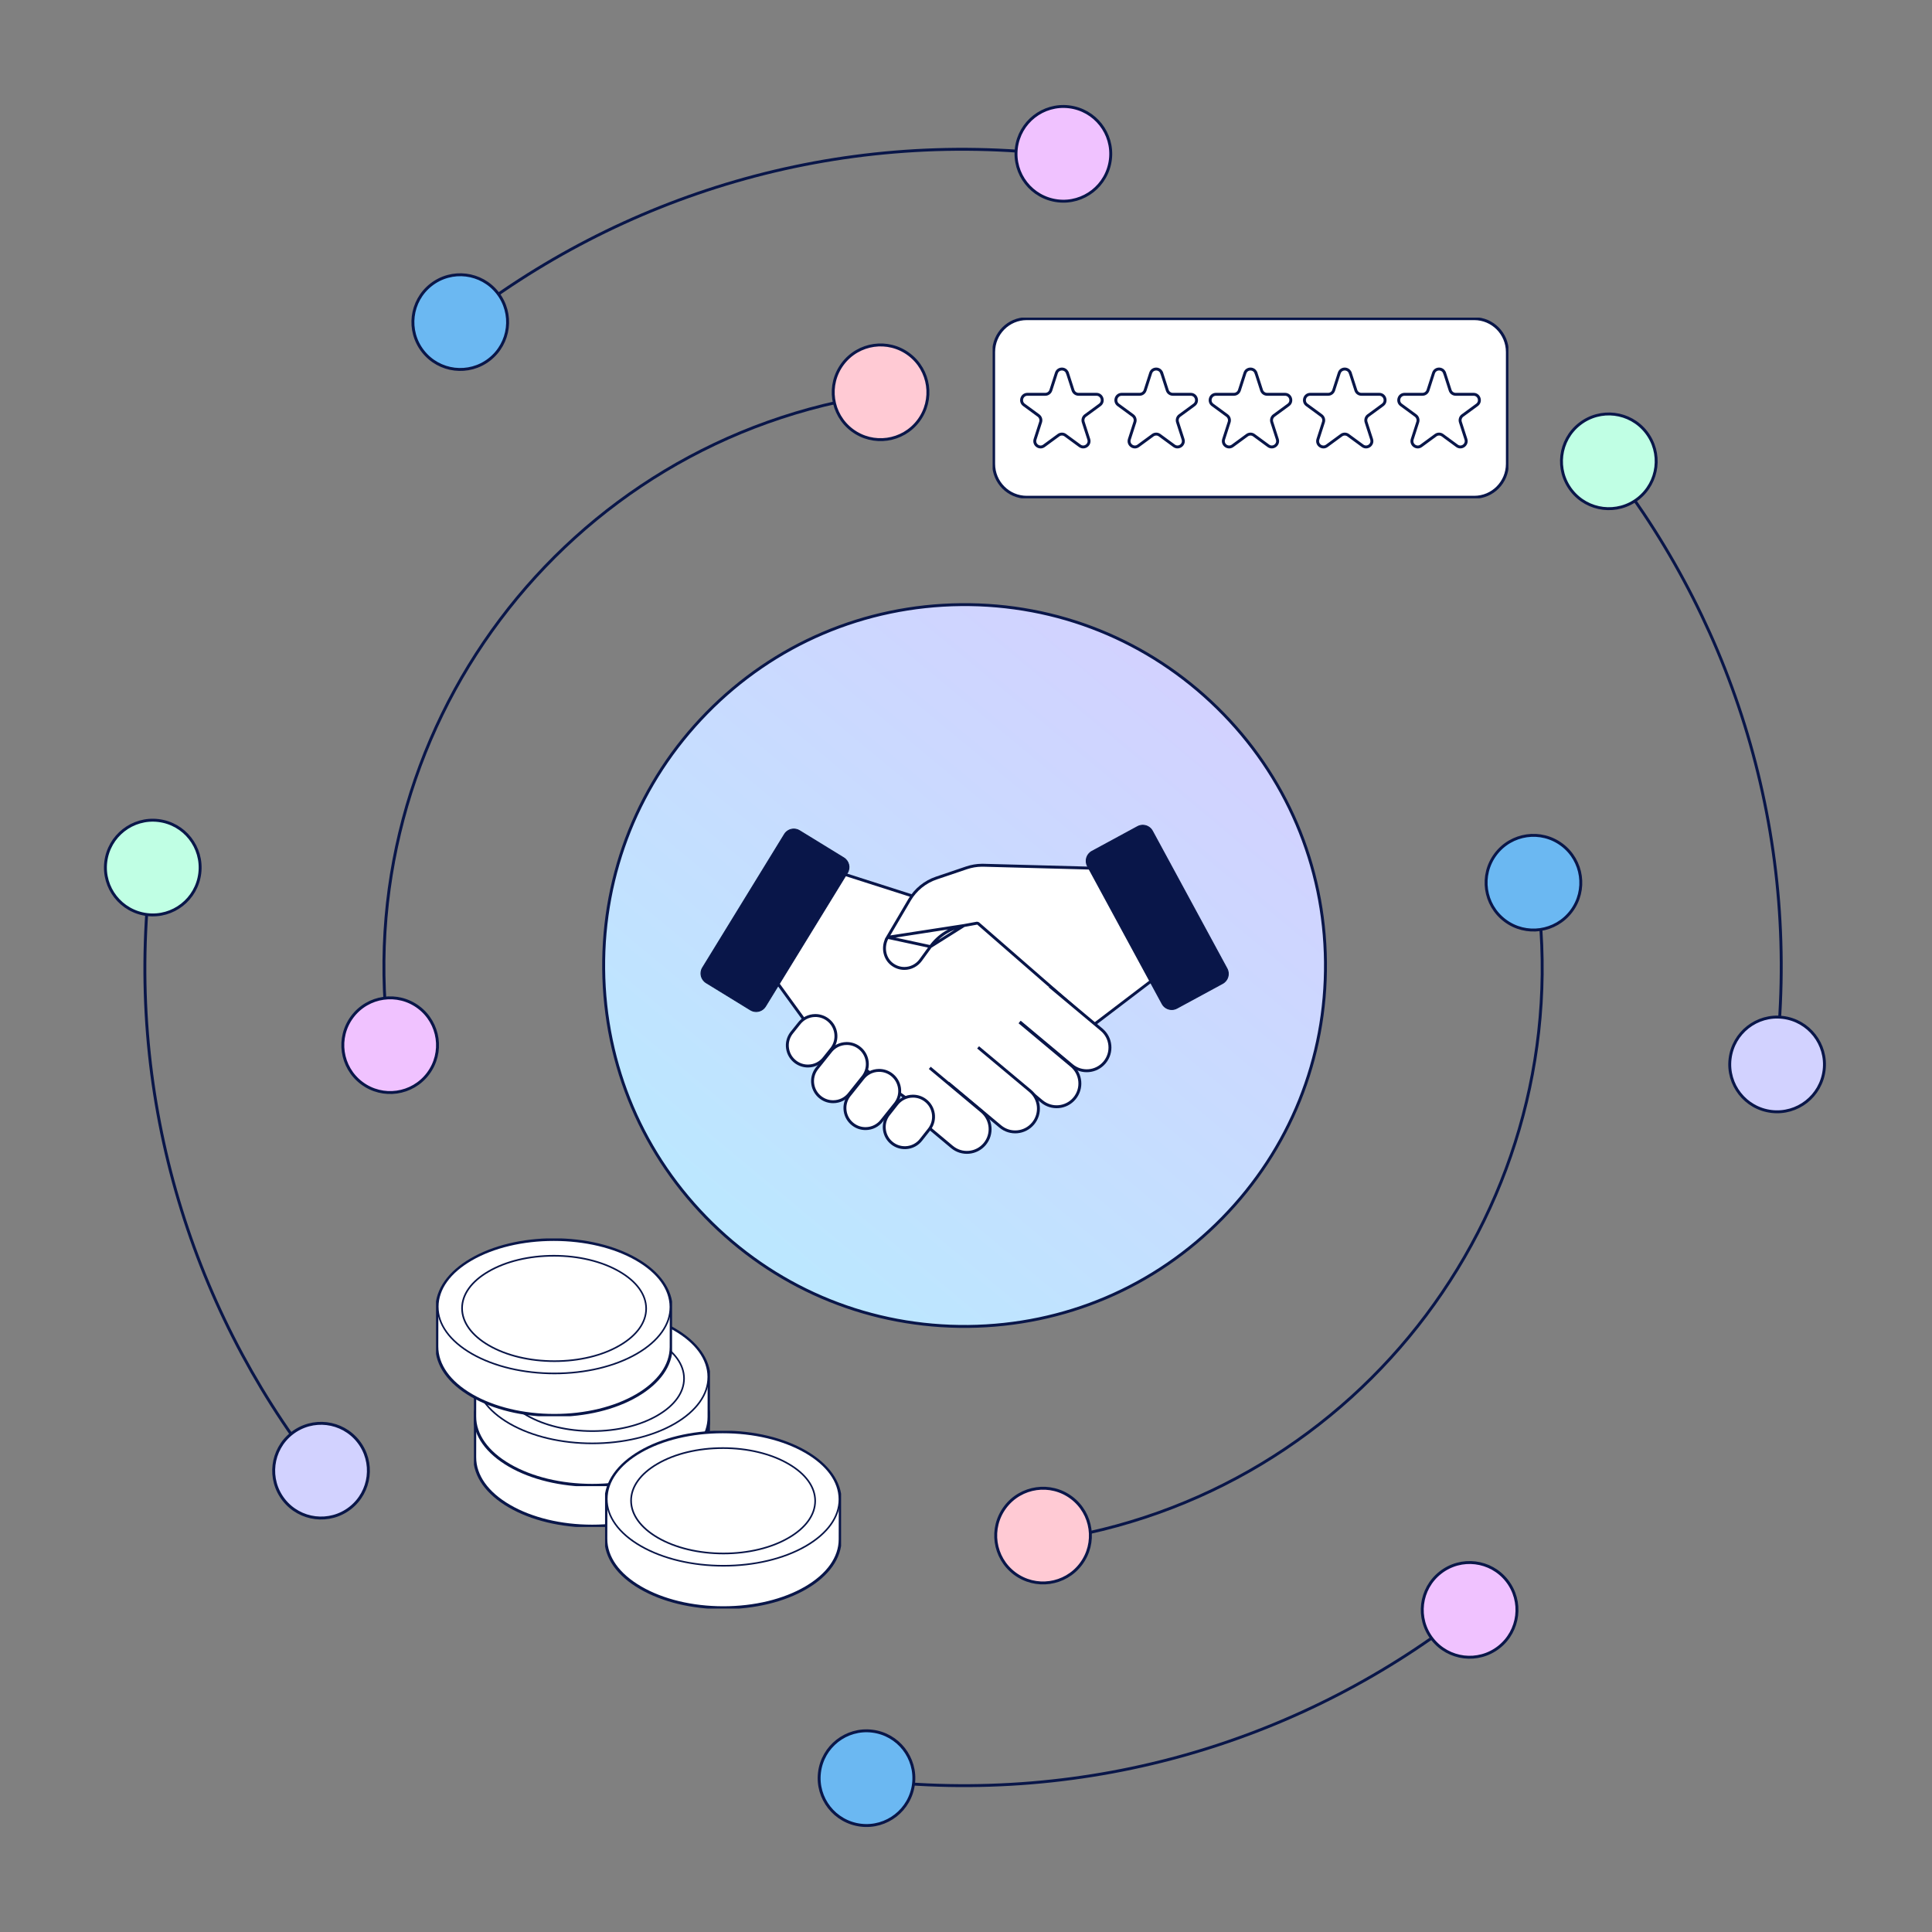 <svg width="663" height="663" viewBox="0 0 663 663" fill="none" xmlns="http://www.w3.org/2000/svg">
<rect x="0" y="0" width="663" height="663" fill="#808080" stroke="none"/>
<path d="M609.2 365.785C618.47 289.303 596.062 216.283 552.285 159.877M296.711 610.712C374.156 620.098 448.051 597.004 504.741 552.133M51.785 298.223C42.515 374.704 64.923 447.725 108.7 504.13M364.274 53.296C286.829 43.909 212.934 67.004 156.244 111.875" stroke="#091649"/>
<path d="M527.233 304.042C542.676 412.699 467.112 513.302 358.454 528.745M133.751 359.966C118.308 251.309 193.873 150.706 302.53 135.263" stroke="#091649"/>
<circle cx="364.917" cy="52.792" r="16.252" transform="rotate(6.911 364.917 52.792)" fill="#F0C2FF" stroke="#091649"/>
<circle cx="297.354" cy="610.208" r="16.252" transform="rotate(6.911 297.354 610.208)" fill="#6BB8F2" stroke="#091649"/>
<circle cx="609.843" cy="365.281" r="16.252" transform="rotate(96.911 609.843 365.281)" fill="#D2D2FF" stroke="#091649"/>
<circle cx="52.428" cy="297.719" r="16.252" transform="rotate(96.911 52.428 297.719)" fill="#C0FFE4" stroke="#091649"/>
<circle cx="552.099" cy="158.311" r="16.252" transform="rotate(51.911 552.099 158.311)" fill="#C0FFE4" stroke="#091649"/>
<circle cx="302.183" cy="134.626" r="16.252" transform="rotate(36.911 302.183 134.626)" fill="#FFCAD4" stroke="#091649"/>
<circle cx="357.945" cy="526.965" r="16.252" transform="rotate(36.911 357.945 526.965)" fill="#FFCAD4" stroke="#091649"/>
<circle cx="526.233" cy="302.914" r="16.252" transform="rotate(126.911 526.233 302.914)" fill="#6BB8F2" stroke="#091649"/>
<circle cx="133.894" cy="358.676" r="16.252" transform="rotate(126.911 133.894 358.676)" fill="#F0C2FF" stroke="#091649"/>
<circle cx="110.172" cy="504.689" r="16.252" transform="rotate(51.911 110.172 504.689)" fill="#D2D2FF" stroke="#091649"/>
<circle cx="504.324" cy="552.463" r="16.252" transform="rotate(141.911 504.324 552.463)" fill="#F0C2FF" stroke="#091649"/>
<circle cx="157.946" cy="110.537" r="16.252" transform="rotate(141.911 157.946 110.537)" fill="#6BB8F2" stroke="#091649"/>
<g clip-path="url(#clip0_2279_127)">
<path d="M243.349 487.112C243.349 487.112 243.349 487.072 243.349 487.05C243.337 480.687 239.094 474.726 231.394 470.26C223.807 465.862 213.741 463.44 203.045 463.44C192.35 463.44 182.273 465.873 174.713 470.283C167.115 474.72 162.933 480.648 162.939 486.965C162.939 486.982 162.939 486.993 162.939 487.01L162.911 500.057C162.894 506.437 167.132 512.41 174.837 516.875C182.441 521.284 192.524 523.718 203.231 523.718C213.938 523.718 223.992 521.284 231.546 516.875C239.122 512.455 243.304 506.555 243.315 500.26L243.343 487.112H243.349Z" fill="white" stroke="#091649" stroke-miterlimit="10"/>
<path d="M203.264 509.316C192.569 509.316 182.509 506.917 174.927 502.569C167.384 498.239 163.231 492.498 163.22 486.401C163.214 480.337 167.311 474.624 174.769 470.317C182.306 465.964 192.344 463.564 203.045 463.564C213.746 463.564 223.779 465.953 231.338 470.294C238.897 474.63 243.062 480.382 243.068 486.485C243.079 492.543 238.976 498.256 231.523 502.564C223.992 506.917 213.954 509.31 203.264 509.31V509.316Z" fill="white"/>
<path d="M203.045 463.847C213.679 463.847 223.678 466.224 231.198 470.542C238.661 474.827 242.781 480.49 242.787 486.491C242.792 492.447 238.746 498.07 231.383 502.327C223.897 506.651 213.909 509.039 203.265 509.039C192.62 509.039 182.604 506.657 175.067 502.327C167.615 498.047 163.512 492.391 163.501 486.401C163.495 480.445 167.542 474.816 174.91 470.559C182.402 466.229 192.395 463.847 203.045 463.847ZM203.045 463.282C192.755 463.282 182.464 465.546 174.635 470.068C158.976 479.118 159.061 493.779 174.786 502.812C182.666 507.334 192.968 509.598 203.265 509.598C213.561 509.598 223.835 507.334 231.664 502.812C247.322 493.762 247.238 479.101 231.479 470.051C223.616 465.54 213.331 463.282 203.045 463.282Z" fill="#091649"/>
<path d="M203.27 505.104C194.756 505.104 186.752 503.179 180.739 499.69C174.82 496.258 171.566 491.73 171.561 486.954C171.561 482.217 174.77 477.74 180.604 474.347C186.572 470.858 194.548 468.933 203.051 468.933C211.555 468.933 219.552 470.858 225.566 474.347C231.473 477.757 234.733 482.268 234.739 487.05C234.744 491.803 231.535 496.292 225.695 499.685C219.749 503.174 211.78 505.099 203.265 505.099L203.27 505.104Z" fill="white"/>
<path d="M203.051 469.216C211.51 469.216 219.457 471.124 225.431 474.596C231.248 477.955 234.457 482.375 234.463 487.056C234.469 491.707 231.31 496.105 225.56 499.448C219.653 502.914 211.74 504.822 203.276 504.822C194.812 504.822 186.853 502.914 180.884 499.448C175.062 496.066 171.853 491.628 171.847 486.954C171.847 482.319 175.006 477.932 180.75 474.596C186.679 471.13 194.598 469.221 203.057 469.221M203.051 468.651C194.497 468.651 186.477 470.588 180.463 474.105C174.539 477.548 171.279 482.11 171.279 486.954C171.279 491.837 174.59 496.444 180.592 499.933C186.645 503.45 194.699 505.387 203.265 505.387C211.83 505.387 219.844 503.45 225.836 499.933C231.765 496.489 235.025 491.911 235.019 487.056C235.014 482.167 231.703 477.571 225.706 474.105C219.648 470.588 211.605 468.651 203.051 468.651Z" fill="#091649"/>
</g>
<g clip-path="url(#clip1_2279_127)">
<path d="M243.349 473.112C243.349 473.112 243.349 473.072 243.349 473.05C243.337 466.687 239.094 460.726 231.394 456.26C223.807 451.862 213.741 449.44 203.045 449.44C192.35 449.44 182.273 451.873 174.713 456.283C167.115 460.72 162.933 466.648 162.939 472.965C162.939 472.982 162.939 472.993 162.939 473.01L162.911 486.057C162.894 492.437 167.132 498.41 174.837 502.875C182.441 507.284 192.524 509.718 203.231 509.718C213.938 509.718 223.992 507.284 231.546 502.875C239.122 498.455 243.304 492.555 243.315 486.26L243.343 473.112H243.349Z" fill="white" stroke="#091649" stroke-miterlimit="10"/>
<path d="M203.264 495.316C192.569 495.316 182.509 492.917 174.927 488.569C167.384 484.239 163.231 478.498 163.22 472.401C163.214 466.337 167.311 460.624 174.769 456.317C182.306 451.964 192.344 449.564 203.045 449.564C213.746 449.564 223.779 451.953 231.338 456.294C238.897 460.63 243.062 466.382 243.068 472.485C243.079 478.543 238.976 484.256 231.523 488.564C223.992 492.917 213.954 495.31 203.264 495.31V495.316Z" fill="white"/>
<path d="M203.045 449.847C213.679 449.847 223.678 452.224 231.198 456.542C238.661 460.827 242.781 466.49 242.787 472.491C242.792 478.447 238.746 484.07 231.383 488.327C223.897 492.651 213.909 495.039 203.265 495.039C192.62 495.039 182.604 492.657 175.067 488.327C167.615 484.047 163.512 478.391 163.501 472.401C163.495 466.445 167.542 460.816 174.91 456.559C182.402 452.229 192.395 449.847 203.045 449.847ZM203.045 449.282C192.755 449.282 182.464 451.546 174.635 456.068C158.976 465.118 159.061 479.779 174.786 488.812C182.666 493.334 192.968 495.598 203.265 495.598C213.561 495.598 223.835 493.334 231.664 488.812C247.322 479.762 247.238 465.101 231.479 456.051C223.616 451.54 213.331 449.282 203.045 449.282Z" fill="#091649"/>
<path d="M203.27 491.104C194.756 491.104 186.752 489.179 180.739 485.69C174.82 482.258 171.566 477.73 171.561 472.954C171.561 468.217 174.77 463.74 180.604 460.347C186.572 456.858 194.548 454.933 203.051 454.933C211.555 454.933 219.552 456.858 225.566 460.347C231.473 463.757 234.733 468.268 234.739 473.05C234.744 477.803 231.535 482.292 225.695 485.685C219.749 489.174 211.78 491.099 203.265 491.099L203.27 491.104Z" fill="white"/>
<path d="M203.051 455.216C211.51 455.216 219.457 457.124 225.431 460.596C231.248 463.955 234.457 468.375 234.463 473.056C234.469 477.707 231.31 482.105 225.56 485.448C219.653 488.914 211.74 490.822 203.276 490.822C194.812 490.822 186.853 488.914 180.884 485.448C175.062 482.066 171.853 477.628 171.847 472.954C171.847 468.319 175.006 463.932 180.75 460.596C186.679 457.13 194.598 455.221 203.057 455.221M203.051 454.651C194.497 454.651 186.477 456.588 180.463 460.105C174.539 463.548 171.279 468.11 171.279 472.954C171.279 477.837 174.59 482.444 180.592 485.933C186.645 489.45 194.699 491.387 203.265 491.387C211.83 491.387 219.844 489.45 225.836 485.933C231.765 482.489 235.025 477.911 235.019 473.056C235.014 468.167 231.703 463.571 225.706 460.105C219.648 456.588 211.605 454.651 203.051 454.651Z" fill="#091649"/>
</g>
<g clip-path="url(#clip2_2279_127)">
<path d="M230.349 449.112C230.349 449.112 230.349 449.072 230.349 449.05C230.337 442.687 226.094 436.726 218.394 432.26C210.807 427.862 200.741 425.44 190.045 425.44C179.35 425.44 169.273 427.873 161.713 432.283C154.115 436.72 149.933 442.648 149.939 448.965C149.939 448.982 149.939 448.993 149.939 449.01L149.911 462.057C149.894 468.437 154.132 474.41 161.837 478.875C169.441 483.284 179.524 485.718 190.231 485.718C200.938 485.718 210.992 483.284 218.546 478.875C226.122 474.455 230.304 468.555 230.315 462.26L230.343 449.112H230.349Z" fill="white" stroke="#091649" stroke-miterlimit="10"/>
<path d="M190.264 471.316C179.569 471.316 169.509 468.917 161.927 464.569C154.384 460.239 150.231 454.498 150.22 448.401C150.214 442.337 154.311 436.624 161.769 432.317C169.306 427.964 179.344 425.564 190.045 425.564C200.746 425.564 210.779 427.953 218.338 432.294C225.897 436.63 230.062 442.382 230.068 448.485C230.079 454.543 225.976 460.256 218.523 464.564C210.992 468.917 200.954 471.31 190.264 471.31V471.316Z" fill="white"/>
<path d="M190.045 425.847C200.679 425.847 210.678 428.224 218.198 432.542C225.661 436.827 229.781 442.49 229.787 448.491C229.792 454.447 225.746 460.07 218.383 464.327C210.897 468.651 200.909 471.039 190.265 471.039C179.62 471.039 169.604 468.657 162.067 464.327C154.615 460.047 150.512 454.391 150.501 448.401C150.495 442.445 154.542 436.816 161.91 432.559C169.402 428.229 179.395 425.847 190.045 425.847ZM190.045 425.282C179.755 425.282 169.464 427.546 161.635 432.068C145.976 441.118 146.061 455.779 161.786 464.812C169.666 469.334 179.968 471.598 190.265 471.598C200.561 471.598 210.835 469.334 218.664 464.812C234.322 455.762 234.238 441.101 218.479 432.051C210.616 427.54 200.331 425.282 190.045 425.282Z" fill="#091649"/>
<path d="M190.27 467.104C181.756 467.104 173.752 465.179 167.739 461.69C161.82 458.258 158.566 453.73 158.561 448.954C158.561 444.217 161.77 439.74 167.604 436.347C173.572 432.858 181.548 430.933 190.051 430.933C198.555 430.933 206.552 432.858 212.566 436.347C218.473 439.757 221.733 444.268 221.739 449.05C221.744 453.803 218.535 458.292 212.695 461.685C206.749 465.174 198.78 467.099 190.265 467.099L190.27 467.104Z" fill="white"/>
<path d="M190.051 431.216C198.51 431.216 206.457 433.124 212.431 436.596C218.248 439.955 221.457 444.375 221.463 449.056C221.469 453.707 218.31 458.105 212.56 461.448C206.653 464.914 198.74 466.822 190.276 466.822C181.812 466.822 173.853 464.914 167.884 461.448C162.062 458.066 158.853 453.628 158.847 448.954C158.847 444.319 162.006 439.932 167.75 436.596C173.679 433.13 181.598 431.221 190.057 431.221M190.051 430.651C181.497 430.651 173.477 432.588 167.463 436.105C161.539 439.548 158.279 444.11 158.279 448.954C158.279 453.837 161.59 458.444 167.592 461.933C173.645 465.45 181.699 467.387 190.265 467.387C198.83 467.387 206.844 465.45 212.836 461.933C218.765 458.489 222.025 453.911 222.019 449.056C222.014 444.167 218.703 439.571 212.706 436.105C206.648 432.588 198.605 430.651 190.051 430.651Z" fill="#091649"/>
</g>
<g clip-path="url(#clip3_2279_127)">
<path d="M288.349 515.112C288.349 515.112 288.349 515.072 288.349 515.05C288.337 508.687 284.094 502.726 276.394 498.26C268.807 493.862 258.741 491.44 248.045 491.44C237.35 491.44 227.273 493.873 219.713 498.283C212.115 502.72 207.933 508.648 207.939 514.965C207.939 514.982 207.939 514.993 207.939 515.01L207.911 528.057C207.894 534.437 212.132 540.41 219.837 544.875C227.441 549.284 237.524 551.718 248.231 551.718C258.938 551.718 268.992 549.284 276.546 544.875C284.122 540.455 288.304 534.555 288.315 528.26L288.343 515.112H288.349Z" fill="white" stroke="#091649" stroke-miterlimit="10"/>
<path d="M248.264 537.316C237.569 537.316 227.509 534.917 219.927 530.569C212.384 526.239 208.231 520.498 208.22 514.401C208.214 508.337 212.311 502.624 219.769 498.317C227.306 493.964 237.344 491.564 248.045 491.564C258.746 491.564 268.779 493.953 276.338 498.294C283.897 502.63 288.062 508.382 288.068 514.485C288.079 520.543 283.976 526.256 276.523 530.564C268.992 534.917 258.954 537.31 248.264 537.31V537.316Z" fill="white"/>
<path d="M248.045 491.847C258.679 491.847 268.678 494.224 276.198 498.542C283.661 502.827 287.781 508.49 287.787 514.491C287.792 520.447 283.746 526.07 276.383 530.327C268.897 534.651 258.909 537.039 248.265 537.039C237.62 537.039 227.604 534.657 220.067 530.327C212.615 526.047 208.512 520.391 208.501 514.401C208.495 508.445 212.542 502.816 219.91 498.559C227.402 494.229 237.395 491.847 248.045 491.847ZM248.045 491.282C237.755 491.282 227.464 493.546 219.635 498.068C203.976 507.118 204.061 521.779 219.786 530.812C227.666 535.334 237.968 537.598 248.265 537.598C258.561 537.598 268.835 535.334 276.664 530.812C292.322 521.762 292.238 507.101 276.479 498.051C268.616 493.54 258.331 491.282 248.045 491.282Z" fill="#091649"/>
<path d="M248.27 533.104C239.756 533.104 231.752 531.179 225.739 527.69C219.82 524.258 216.566 519.73 216.561 514.954C216.561 510.217 219.77 505.74 225.604 502.347C231.572 498.858 239.548 496.933 248.051 496.933C256.555 496.933 264.552 498.858 270.566 502.347C276.473 505.757 279.733 510.268 279.739 515.05C279.744 519.803 276.535 524.292 270.695 527.685C264.749 531.174 256.78 533.099 248.265 533.099L248.27 533.104Z" fill="white"/>
<path d="M248.051 497.216C256.51 497.216 264.457 499.124 270.431 502.596C276.248 505.955 279.457 510.375 279.463 515.056C279.469 519.707 276.31 524.105 270.56 527.448C264.653 530.914 256.74 532.822 248.276 532.822C239.812 532.822 231.853 530.914 225.884 527.448C220.062 524.066 216.853 519.628 216.847 514.954C216.847 510.319 220.006 505.932 225.75 502.596C231.679 499.13 239.598 497.221 248.057 497.221M248.051 496.651C239.497 496.651 231.477 498.588 225.463 502.105C219.539 505.548 216.279 510.11 216.279 514.954C216.279 519.837 219.59 524.444 225.592 527.933C231.645 531.45 239.699 533.387 248.265 533.387C256.83 533.387 264.844 531.45 270.836 527.933C276.765 524.489 280.025 519.911 280.019 515.056C280.014 510.167 276.703 505.571 270.706 502.105C264.648 498.588 256.605 496.651 248.051 496.651Z" fill="#091649"/>
</g>
<g clip-path="url(#clip4_2279_127)">
<path d="M505.929 109.358H352.341C346.072 109.358 340.99 114.483 340.99 120.805V159.195C340.99 165.517 346.072 170.642 352.341 170.642H505.929C512.198 170.642 517.28 165.517 517.28 159.195V120.805C517.28 114.483 512.198 109.358 505.929 109.358Z" fill="white" stroke="#091649" stroke-miterlimit="10"/>
<path d="M366.319 128.026L368.216 133.922C368.486 134.753 369.246 135.312 370.112 135.312H376.256C378.188 135.312 378.991 137.804 377.428 138.951L372.456 142.597C371.76 143.105 371.469 144.015 371.732 144.846L373.628 150.742C374.225 152.59 372.123 154.13 370.56 152.991L365.588 149.345C364.892 148.836 363.947 148.836 363.244 149.345L358.272 152.991C356.709 154.137 354.606 152.597 355.203 150.742L357.1 144.846C357.37 144.015 357.071 143.113 356.375 142.597L351.403 138.951C349.84 137.804 350.643 135.312 352.575 135.312H358.719C359.586 135.312 360.346 134.753 360.616 133.922L362.512 128.026C363.109 126.178 365.708 126.178 366.305 128.026H366.319Z" fill="white" stroke="#091649" stroke-miterlimit="10"/>
<path d="M398.674 128.026L400.57 133.922C400.84 134.753 401.6 135.312 402.467 135.312H408.611C410.543 135.312 411.346 137.804 409.783 138.951L404.811 142.597C404.115 143.105 403.824 144.015 404.086 144.846L405.983 150.742C406.579 152.59 404.477 154.13 402.914 152.991L397.942 149.345C397.246 148.836 396.301 148.836 395.598 149.345L390.626 152.991C389.063 154.137 386.961 152.597 387.558 150.742L389.454 144.846C389.724 144.015 389.426 143.113 388.73 142.597L383.758 138.951C382.195 137.804 382.997 135.312 384.93 135.312H391.074C391.94 135.312 392.7 134.753 392.97 133.922L394.867 128.026C395.463 126.178 398.063 126.178 398.66 128.026H398.674Z" fill="white" stroke="#091649" stroke-miterlimit="10"/>
<path d="M431.028 128.026L432.924 133.922C433.194 134.753 433.954 135.312 434.821 135.312H440.965C442.897 135.312 443.7 137.804 442.137 138.951L437.165 142.597C436.469 143.105 436.178 144.015 436.44 144.846L438.337 150.742C438.933 152.59 436.831 154.13 435.268 152.991L430.296 149.345C429.6 148.836 428.655 148.836 427.952 149.345L422.98 152.991C421.417 154.137 419.315 152.597 419.912 150.742L421.808 144.846C422.078 144.015 421.78 143.113 421.084 142.597L416.112 138.951C414.549 137.804 415.351 135.312 417.284 135.312H423.428C424.294 135.312 425.054 134.753 425.324 133.922L427.221 128.026C427.817 126.178 430.417 126.178 431.014 128.026H431.028Z" fill="white" stroke="#091649" stroke-miterlimit="10"/>
<path d="M463.382 128.026L465.279 133.922C465.549 134.753 466.309 135.312 467.175 135.312H473.319C475.251 135.312 476.054 137.804 474.491 138.951L469.519 142.597C468.823 143.105 468.532 144.015 468.795 144.846L470.691 150.742C471.288 152.59 469.185 154.13 467.623 152.991L462.651 149.345C461.955 148.836 461.01 148.836 460.307 149.345L455.335 152.991C453.772 154.137 451.669 152.597 452.266 150.742L454.163 144.846C454.433 144.015 454.134 143.113 453.438 142.597L448.466 138.951C446.903 137.804 447.706 135.312 449.638 135.312H455.782C456.649 135.312 457.409 134.753 457.679 133.922L459.575 128.026C460.172 126.178 462.771 126.178 463.368 128.026H463.382Z" fill="white" stroke="#091649" stroke-miterlimit="10"/>
<path d="M495.744 128.026L497.64 133.922C497.91 134.753 498.67 135.312 499.537 135.312H505.681C507.613 135.312 508.415 137.804 506.853 138.951L501.881 142.597C501.185 143.105 500.893 144.015 501.156 144.846L503.053 150.742C503.649 152.59 501.547 154.13 499.984 152.991L495.012 149.345C494.316 148.836 493.371 148.836 492.668 149.345L487.696 152.991C486.133 154.137 484.031 152.597 484.627 150.742L486.524 144.846C486.794 144.015 486.496 143.113 485.799 142.597L480.827 138.951C479.265 137.804 480.067 135.312 481.999 135.312H488.143C489.01 135.312 489.77 134.753 490.04 133.922L491.936 128.026C492.533 126.178 495.133 126.178 495.729 128.026H495.744Z" fill="white" stroke="#091649" stroke-miterlimit="10"/>
</g>
<path d="M332.242 455.187C299.162 455.516 267.934 442.945 244.305 419.786C220.677 396.627 207.489 365.656 207.16 332.572C206.83 299.488 219.402 268.264 242.561 244.635C265.72 221.006 296.695 207.819 329.775 207.49C362.855 207.16 394.083 219.732 417.712 242.891C441.34 266.05 454.528 297.021 454.857 330.105C455.187 363.189 442.615 394.413 419.456 418.042C396.297 441.67 365.326 454.857 332.242 455.187Z" fill="url(#paint0_linear_2279_127)" stroke="#091649"/>
<path d="M327.202 388.217L279.483 354.815L264.576 334.274L286.017 298.815L313.708 307.668L348.363 320.756L374.992 349.721L327.202 388.217Z" fill="white" stroke="#091649"/>
<path d="M330.808 317.616L335.189 316.813L335.231 316.805L335.274 316.805L335.287 316.805C335.467 316.803 335.645 316.869 335.781 316.992L336.034 317.221L375.466 351.579L395.698 336.161L374.233 297.911L337.576 296.928L337.573 296.928C337.366 296.921 337.161 296.92 336.951 296.922C335.154 296.94 333.376 297.243 331.672 297.818L321.317 301.323L321.317 301.323C317.454 302.63 314.191 305.285 312.122 308.799L304.553 321.668L330.808 317.616ZM330.808 317.616C326.169 318.465 322.082 321.037 319.307 324.851M330.808 317.616L319.307 324.851M319.307 324.851L315.929 329.493L315.929 329.493C314.651 331.25 312.586 332.315 310.41 332.336C308.755 332.353 307.134 331.764 305.851 330.673C303.363 328.558 302.779 324.688 304.553 321.668L319.307 324.851Z" fill="white" stroke="#091649"/>
<path d="M360.196 338.442L378.043 353.361C381.42 356.186 381.87 361.211 379.045 364.592C376.22 367.969 371.195 368.419 367.814 365.594L349.967 350.676" fill="white"/>
<path d="M360.196 338.442L378.043 353.361C381.42 356.186 381.87 361.211 379.045 364.592C376.22 367.969 371.195 368.419 367.814 365.594L349.967 350.676" stroke="#091649" stroke-miterlimit="10"/>
<path d="M349.871 350.792L367.719 365.71C371.096 368.535 371.546 373.561 368.721 376.941C365.896 380.319 360.87 380.769 357.49 377.944L339.643 363.025" fill="white"/>
<path d="M349.871 350.792L367.719 365.71C371.096 368.535 371.546 373.561 368.721 376.941C365.896 380.319 360.87 380.769 357.49 377.944L339.643 363.025" stroke="#091649" stroke-miterlimit="10"/>
<path d="M335.652 359.422L353.499 374.34C356.876 377.165 357.326 382.191 354.501 385.571C351.676 388.948 346.651 389.398 343.27 386.573L325.423 371.655" fill="white"/>
<path d="M335.652 359.422L353.499 374.34C356.876 377.165 357.326 382.191 354.501 385.571C351.676 388.948 346.651 389.398 343.27 386.573L325.423 371.655" stroke="#091649" stroke-miterlimit="10"/>
<path d="M319.067 366.454L336.914 381.372C340.291 384.197 340.741 389.223 337.916 392.603C335.091 395.981 330.066 396.431 326.685 393.606L308.838 378.687" fill="white"/>
<path d="M319.067 366.454L336.914 381.372C340.291 384.197 340.741 389.223 337.916 392.603C335.091 395.981 330.066 396.431 326.685 393.606L308.838 378.687" stroke="#091649" stroke-miterlimit="10"/>
<path d="M273.03 364.424L273.03 364.424C271.516 363.298 270.531 361.649 270.259 359.781C269.986 357.915 270.453 356.056 271.579 354.546L274.122 351.362L274.128 351.356L274.133 351.349C275.467 349.557 277.506 348.52 279.739 348.497C281.294 348.482 282.774 348.965 284.024 349.896L284.024 349.896C285.539 351.022 286.523 352.671 286.796 354.54C287.068 356.406 286.601 358.265 285.476 359.774L282.932 362.958L282.927 362.965L282.922 362.972C281.588 364.763 279.549 365.801 277.315 365.823C275.763 365.839 274.28 365.355 273.03 364.424Z" fill="white" stroke="#091649"/>
<path d="M284.896 360.962L284.901 360.955L284.906 360.948C286.24 359.157 288.279 358.119 290.512 358.097C292.065 358.081 293.547 358.565 294.798 359.496L294.798 359.496C296.312 360.622 297.296 362.271 297.569 364.139C297.841 366.005 297.374 367.864 296.252 369.374L291.589 375.209L291.583 375.216L291.578 375.223C290.244 377.015 288.205 378.052 285.972 378.074L285.969 378.074C284.414 378.09 282.934 377.606 281.684 376.676C278.561 374.351 277.909 369.921 280.232 366.797L284.896 360.962Z" fill="white" stroke="#091649"/>
<path d="M292.795 385.903L292.795 385.903C291.28 384.777 290.296 383.128 290.024 381.26C289.752 379.394 290.218 377.538 291.344 376.025L296.007 370.19L296.012 370.183L296.017 370.176C297.352 368.384 299.39 367.347 301.624 367.325C303.176 367.309 304.655 367.793 305.906 368.723C309.028 371.048 309.68 375.478 307.357 378.602L302.694 384.437L302.689 384.444L302.684 384.451C301.35 386.242 299.312 387.279 297.079 387.302C295.527 387.317 294.045 386.834 292.795 385.903Z" fill="white" stroke="#091649"/>
<path d="M316.176 390.996C314.885 392.73 312.933 393.758 310.784 393.842L310.57 393.844C309.017 393.859 307.535 393.376 306.284 392.445C303.162 390.12 302.51 385.689 304.834 382.565L307.622 379.025L307.622 379.025L307.63 379.014C308.964 377.223 311.003 376.188 313.237 376.166C314.789 376.15 316.272 376.634 317.522 377.565C320.645 379.89 321.296 384.321 318.972 387.445L316.184 390.985L316.184 390.985L316.176 390.996Z" fill="white" stroke="#091649"/>
<path d="M402.143 346.444C400.744 346.458 399.462 345.702 398.796 344.475L373.192 297.242C372.202 295.418 372.882 293.133 374.706 292.144L390.371 283.652C390.908 283.359 391.513 283.203 392.122 283.197C393.522 283.183 394.804 283.939 395.469 285.167L421.074 332.4C421.551 333.282 421.658 334.3 421.374 335.261C421.087 336.223 420.445 337.017 419.562 337.498L403.898 345.989C403.36 346.282 402.756 346.438 402.146 346.444L402.143 346.444Z" fill="#091649"/>
<path d="M392.127 283.354C393.467 283.34 394.696 284.062 395.335 285.24L420.94 332.473C421.398 333.318 421.502 334.295 421.227 335.216C420.951 336.137 420.334 336.9 419.489 337.358L403.824 345.849C403.309 346.129 402.729 346.279 402.145 346.285C400.805 346.298 399.576 345.576 398.936 344.398L373.331 297.165C372.873 296.32 372.77 295.343 373.045 294.422C373.32 293.501 373.937 292.739 374.782 292.28L390.447 283.789C390.963 283.509 391.542 283.359 392.127 283.354ZM392.12 283.041C391.502 283.047 390.879 283.2 390.297 283.516L374.633 292.007C372.731 293.038 372.027 295.413 373.055 297.315L398.66 344.548C399.376 345.869 400.742 346.611 402.145 346.597C402.763 346.591 403.387 346.438 403.968 346.123L419.632 337.631C421.534 336.6 422.238 334.225 421.21 332.323L395.606 285.09C394.889 283.77 393.523 283.027 392.12 283.041Z" fill="#091649"/>
<path d="M259.525 347.133C258.819 347.14 258.129 346.947 257.523 346.579L242.337 337.257C241.482 336.731 240.88 335.903 240.645 334.928C240.411 333.952 240.572 332.941 241.098 332.086L269.2 286.296C269.883 285.187 271.067 284.516 272.372 284.503C273.078 284.496 273.768 284.689 274.374 285.057L289.56 294.379C290.415 294.905 291.017 295.733 291.249 296.708C291.483 297.684 291.321 298.695 290.796 299.55L262.693 345.34C262.011 346.449 260.827 347.12 259.521 347.133L259.525 347.133Z" fill="#091649"/>
<path d="M272.374 284.659C273.049 284.652 273.713 284.836 274.291 285.193L289.477 294.514C291.171 295.553 291.703 297.778 290.664 299.47L262.561 345.26C261.91 346.325 260.773 346.968 259.523 346.98C258.848 346.987 258.184 346.803 257.606 346.446L242.42 337.125C241.599 336.621 241.023 335.83 240.801 334.892C240.576 333.957 240.732 332.987 241.233 332.166L269.336 286.376C269.987 285.31 271.124 284.668 272.374 284.655M272.371 284.346C271.068 284.359 269.8 285.022 269.068 286.213L240.966 332.003C239.835 333.845 240.412 336.258 242.257 337.389L257.443 346.71C258.093 347.11 258.817 347.297 259.526 347.289C260.829 347.277 262.097 346.614 262.829 345.423L290.931 299.632C292.062 297.79 291.485 295.378 289.64 294.247L274.454 284.925C273.803 284.526 273.08 284.339 272.371 284.346Z" fill="#091649"/>
<defs>
<linearGradient id="paint0_linear_2279_127" x1="411" y1="240.5" x2="251.5" y2="432.5" gradientUnits="userSpaceOnUse">
<stop stop-color="#D2D2FF"/>
<stop offset="1" stop-color="#BBE8FF"/>
</linearGradient>
<clipPath id="clip0_2279_127">
<rect width="81" height="61" fill="white" transform="translate(162.635 463)"/>
</clipPath>
<clipPath id="clip1_2279_127">
<rect width="81" height="61" fill="white" transform="translate(162.635 449)"/>
</clipPath>
<clipPath id="clip2_2279_127">
<rect width="81" height="61" fill="white" transform="translate(149.635 425)"/>
</clipPath>
<clipPath id="clip3_2279_127">
<rect width="81" height="61" fill="white" transform="translate(207.635 491)"/>
</clipPath>
<clipPath id="clip4_2279_127">
<rect width="177" height="62" fill="white" transform="translate(340.635 109)"/>
</clipPath>
</defs>
</svg>
